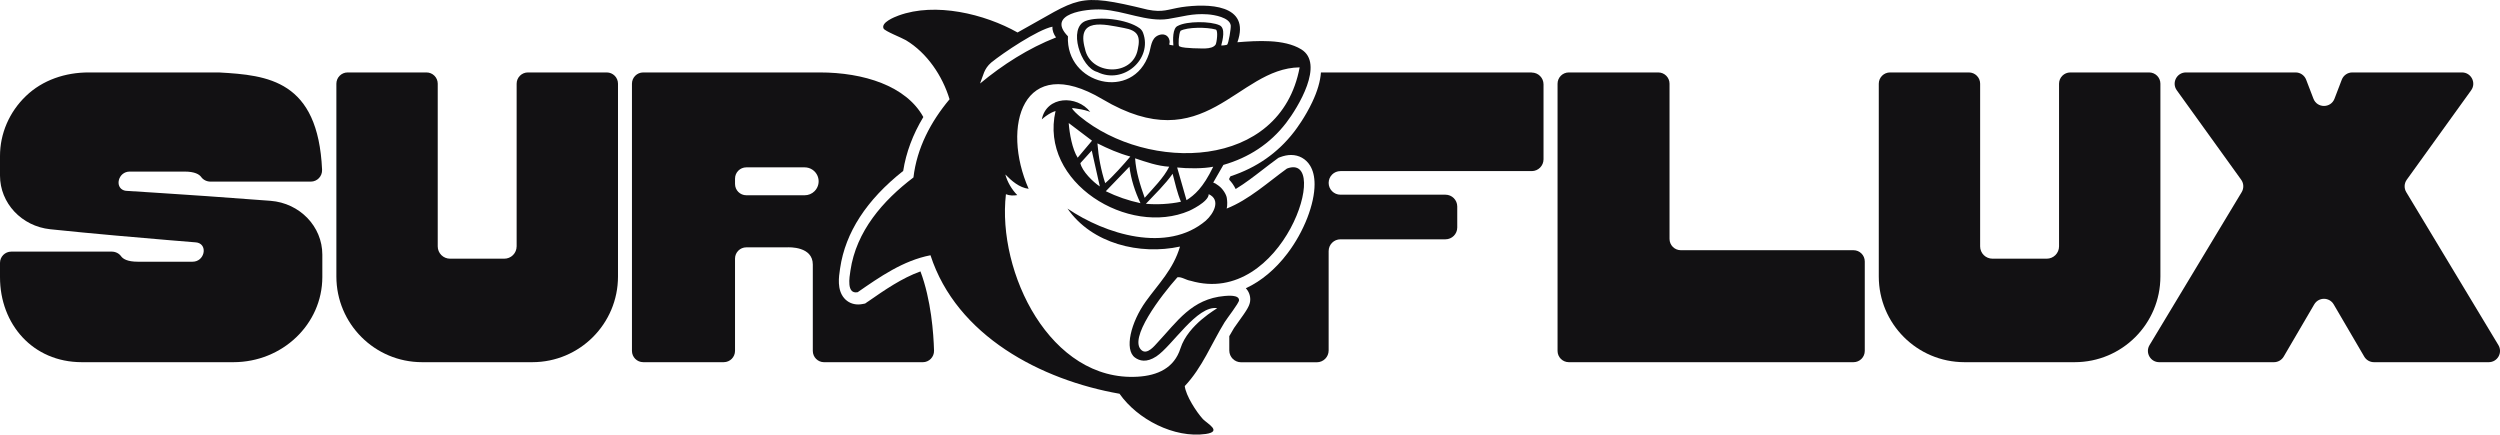 <?xml version="1.0" encoding="UTF-8"?>
<svg id="Layer_2" data-name="Layer 2" xmlns="http://www.w3.org/2000/svg" viewBox="0 0 1422.21 247.25">
  <defs>
    <style>
      .cls-1 {
        fill: #121113;
      }
    </style>
  </defs>
  <g id="Layer_1-2" data-name="Layer 1">
    <g>
      <path class="cls-1" d="M183.23,96.61c-2.27-50.99-30.84-53.83-58.58-55.39-.12,0-.24-.01-.37-.01H50.56c-13.41-.02-26.29,4.29-35.77,13.38C5.3,63.67-.02,75.99,0,88.83v11.05c0,15.66,12.3,28.82,28.56,30.53,11.93,1.25,25.1,2.5,37.4,3.6,22.71,2.03,42.38,3.62,45.48,3.87.36.03.72.08,1.07.18,5.79,1.62,3.74,10.82-2.96,10.82h-31.18c-5.88,0-8.41-1.6-9.49-3.11-1.22-1.7-3.24-2.63-5.33-2.63H6.41C2.87,143.14,0,146.01,0,149.55v8.12C0,184.39,18.62,206.04,46.56,206.04h86.25c27.9-.02,50.52-21.66,50.56-48.38v-12.81c0-16-12.82-29.32-29.47-30.61-12.27-.95-24.92-1.87-36.52-2.68-23.1-1.59-42.04-2.77-45.36-2.98-.51-.03-1.02-.11-1.51-.28-5.39-1.86-3.26-10.69,3.3-10.69h31.15c5.88,0,8.41,1.59,9.49,3.09,1.22,1.69,3.24,2.62,5.32,2.62h57.04c3.66,0,6.57-3.06,6.41-6.72Z"/>
      <path class="cls-1" d="M293.9,140.16c0,1.86-.74,3.64-2.06,4.96-1.32,1.31-3.11,2.05-4.97,2.04h-30.83c-1.86,0-3.65-.73-4.96-2.04-1.32-1.31-2.06-3.1-2.06-4.96V47.62c0-3.54-2.87-6.41-6.41-6.41h-44.84c-3.54,0-6.41,2.87-6.41,6.41v109.66c0,26.92,21.81,48.74,48.72,48.76h62.77c26.92-.01,48.73-21.84,48.72-48.76V47.62c0-3.54-2.87-6.41-6.41-6.41h-44.84c-3.54,0-6.41,2.87-6.41,6.41v92.54Z"/>
      <path class="cls-1" d="M892.48,206.04h161.95c3.54,0,6.41-2.87,6.41-6.41v-50.88c0-3.54-2.87-6.41-6.41-6.41h-98.25c-3.54,0-6.41-2.87-6.41-6.41V47.62c0-3.54-2.87-6.41-6.41-6.41h-50.88c-3.54,0-6.41,2.87-6.41,6.41v152.01c0,3.54,2.87,6.41,6.41,6.41Z"/>
      <path class="cls-1" d="M1222.61,41.21h-44.84c-3.54,0-6.41,2.87-6.41,6.41v92.54c0,1.86-.74,3.64-2.06,4.96-1.32,1.31-3.11,2.05-4.97,2.04h-30.83c-1.86,0-3.65-.73-4.97-2.04-1.32-1.31-2.06-3.1-2.06-4.96V47.62c0-3.54-2.87-6.41-6.41-6.41h-44.84c-3.54,0-6.41,2.87-6.41,6.41v109.66c0,26.92,21.8,48.74,48.72,48.76h62.77c26.92-.01,48.73-21.84,48.72-48.76V47.62c0-3.54-2.87-6.41-6.41-6.41Z"/>
      <path class="cls-1" d="M1400.57,41.21h-62.38c-2.66,0-5.04,1.64-5.99,4.12l-4.14,10.82c-2.1,5.49-9.87,5.49-11.98,0l-4.15-10.82c-.95-2.48-3.33-4.12-5.99-4.12h-62.39c-5.23,0-8.26,5.92-5.2,10.16l36.62,50.87c1.5,2.08,1.61,4.86.29,7.06l-52.42,87.02c-2.57,4.27.5,9.72,5.49,9.72h65.29c2.28,0,4.38-1.21,5.54-3.18l17.37-29.7c2.48-4.23,8.59-4.23,11.07,0l17.37,29.7c1.15,1.97,3.26,3.18,5.54,3.18h65.29c4.99,0,8.07-5.45,5.49-9.72l-52.42-87.02c-1.32-2.2-1.21-4.97.29-7.06l36.63-50.87c3.05-4.24.02-10.16-5.2-10.16Z"/>
      <path class="cls-1" d="M493.72,171.58l-.3.21-1.26.88-1.51.29c-.83.16-1.65.24-2.45.24-3.15,0-5.97-1.27-7.96-3.58-4.15-4.82-3.04-12.16-2.38-16.54.03-.19.06-.37.08-.53,2.98-20.29,15.05-38.88,35.87-55.31,1.65-10.5,5.49-20.76,11.46-30.66-9.79-17.75-33.97-25.37-58.91-25.37h-100.44c-3.54,0-6.41,2.87-6.41,6.41v152c0,3.54,2.87,6.41,6.41,6.41h45.81c3.54,0,6.41-2.87,6.41-6.41v-52.5c0-3.54,2.87-6.41,6.41-6.41h22.66c.12,0,.23,0,.35,0,1.56-.09,14.83-.54,14.83,9.79v49.14c0,3.54,2.87,6.41,6.41,6.41h56.14c3.61,0,6.51-2.98,6.41-6.59-.27-9.82-1.64-28.85-7.72-45.06-10.6,3.8-20.39,10.59-29.91,17.2ZM463.39,108.76h0c-1.49,1.49-3.51,2.33-5.61,2.32h-33.22c-3.54,0-6.41-2.87-6.41-6.41v-3.05c0-3.54,2.87-6.41,6.41-6.41h33.22c3.21,0,6.1,1.94,7.33,4.9,1.23,2.97.55,6.38-1.72,8.65Z"/>
      <path class="cls-1" d="M871.38,41.21h-119.92c-.33,4.97-1.98,10.62-4.94,16.88-3.95,8.38-8.89,15.04-10.31,16.88-9.22,11.97-21.39,20.48-36.2,25.31l-.69,1.21v.77c1.47,1.57,2.73,3.4,3.63,5.27,5.3-3.21,10.43-7.17,15.44-11.04,2.68-2.07,5.45-4.2,8.19-6.19l.78-.56.89-.34c2.16-.82,4.25-1.24,6.22-1.24,4.51,0,8.45,2.2,10.81,6.04,1.7,2.77,2.56,6.34,2.56,10.61,0,5.53-1.43,12.13-4.12,19.1-2.77,7.14-6.69,14.16-11.36,20.31-6.86,9.03-14.92,15.71-23.63,19.76,1.7,1.79,2.59,4.14,2.51,6.63-.1,3.06-1.77,5.62-6.92,12.73-.89,1.22-1.99,2.75-2.3,3.25-.93,1.51-1.82,3.06-2.7,4.63v8.15c0,3.71,3.01,6.71,6.71,6.71h43.1c3.71,0,6.71-3.01,6.71-6.71v-56.53c0-3.71,3.01-6.71,6.71-6.71h59.74c3.71,0,6.71-3.01,6.71-6.71v-11.96c0-3.71-3.01-6.71-6.71-6.71h-59.74c-3.71,0-6.71-3.01-6.71-6.71h0c0-3.71,3.01-6.71,6.71-6.71h108.82c3.71,0,6.71-3.01,6.71-6.71v-42.64c0-3.71-3.01-6.71-6.71-6.71Z"/>
      <path class="cls-1" d="M624.26,40.96c14.78,7.35,31.54-7.41,26.01-22.28-.4-1.07-1.09-2-2.02-2.67-7.21-5.18-23.41-6.88-30.68-4.08-10.11,3.9-2.89,26.53,6.68,29.03ZM617.22,27.72c-4.99-17.99,10.65-13.96,22.11-11.81,7.89,1.39,9.64,4.57,7.91,12.29-2.99,15.61-27.04,14.65-30.02-.48ZM732.09,95.92c-10.74,7.76-21.58,17.72-34.27,22.73,0,0,.7-1.86.1-6.04-.28-1.93-2.25-5.24-4.68-6.97-2.07-1.47-1.69-1.22-3.05-1.78l5.77-10.04c14.42-4.15,26.54-12,35.68-23.87,6.81-8.84,21.98-33.71,8.61-41.89-9.8-6-25.3-4.88-36.31-4.02,7.74-21.83-17-22.11-31.72-19.98-8.05,1.29-10.55,3.18-19.33,1.44-41.22-10.1-38.42-6.57-74.02,12.98-18.82-10.6-46.75-17.3-67.64-9.66-2.44.89-10.15,3.97-8.59,7.39.7,1.52,10.41,5.28,12.73,6.67,12.04,7.23,20.8,20.3,24.82,33.59-10.67,12.72-18.61,27.76-20.54,44.48-17.39,13.16-32.57,30.63-35.85,52.98-.55,3.71-2.35,13.56,4.12,12.3,12.62-8.75,25.87-18,41.42-21.02,14.88,45.9,62.94,70.97,107.55,78.79,10.11,14.5,31.06,25.43,49.1,22.87,9.45-1.41.92-5.81-1.63-8.41-3.82-4.18-9.75-13.41-10.37-18.83,9.93-10.44,15.22-24.19,22.66-36.29,1.43-2.32,8.17-10.9,8.22-12.51.1-3.18-6.2-2.63-8.21-2.45-18.78,1.66-26.9,14.51-38.32,26.68-1.32,1.4-5.55,6.81-8.75,4.31-8.16-6.38,11.14-31.44,20.22-41.61,2.2-.47,4.99,1.62,7.5,1.97,52.72,15.45,80.63-73.71,54.77-63.82ZM626.85,5.42c12.47.64,25.76,7.22,37.67,5.37,8.31-1.29,13.56-3.27,22.55-2.63,3.74.27,12.48,1.76,13.08,6.32.19,1.43-1.2,10.31-2.08,10.96-.27.2-3.16.56-3.33.41.8-3.09,2.56-9.83-.94-11.47-5.17-2.42-18.64-2.4-23.67.3-3.22,1.18-2.85,8.32-2.62,11.17-3.76-.47-1.75-.42-2.17-2.73-.61-3.3-3.61-4.27-6.46-3.01-4.11,1.81-4.02,6.69-5.23,10.43-8.98,27.32-47.49,17.53-46.11-9.89-12.63-12.93,10.54-15.74,19.31-15.23ZM691.54,25.38c-2.22,3.18-9.2,1.96-12.74,2.07-2.94-.29-6.13-.11-8.08-1.24-.45-1.01-.21-6.73.86-8.69,3.9-2.15,14.97-2.14,20.04-.72,1.51.42.55,7.58-.09,8.59ZM557.54,47.51c1.94-4.86,2.17-8.26,6.31-11.9,6.77-5.5,26.48-18.75,34.87-20.43-.15,2.26.76,4.35,2.04,6.12-15.6,6.1-30.35,15.51-43.22,26.21ZM686.07,125.45c-22.09,18.85-57.33,7.81-78.78-6.79,13.92,20.06,41.17,26.55,63.99,21.61-3.8,12.98-12.32,21.3-19.42,31.17-8.56,11.91-12.37,27.42-6.21,31.96,2.58,1.9,6.54,3.04,12.13-.62,9.12-5.99,23.14-29.22,34.66-27.48.38.08-16.5,9.08-20.9,22.9-3.54,11.14-12.95,15.42-24.28,16.1-49.73,3-80.13-59.3-75.01-103.82,2.01.86,4.33.85,6.46.51-3.15-3.21-5.62-7.41-6.8-11.74,3.64,3.68,7.88,7.47,13.27,8.16-15.62-35.23-3.63-78.07,41.97-50.99,58.59,34.8,76.21-17.66,112.2-18.1-10.94,58.79-86.4,59.74-125.07,27.89-.51-.43-4.88-4.15-4.26-4.75,0,0,2.17.21,5.17.78s5.03,1.43,5.03,1.43c-7.62-9.74-24.89-9.13-27.56,4.25,0,0,1.59-1.52,3.98-2.99,2.13-1.31,3.84-1.77,3.84-1.77-9.4,40.83,41.67,71.61,76.07,56.76,0,0,11.09-5.03,11.06-9.46,7.14,3.24,2.76,11.14-1.54,14.96ZM614.6,92.8l6.48-7.15,4.59,20.42c-3.93-2.57-10.13-8.73-11.07-13.26ZM613.07,89.73c-3.1-4.94-4.64-13.67-5.1-19.74l13.26,10.04-8.17,9.7ZM624.31,81.56c6,3.01,12.21,5.74,18.71,7.49-3.24,3.93-10.43,11.92-14.29,15.15-2.37-7.32-3.83-14.96-4.42-22.64ZM642.52,94.83c.9,7.24,3.17,14.21,6.29,20.76-6.87-1.47-13.44-3.72-19.74-6.81l13.44-13.95ZM645.75,90.07c6.26,2.1,12.8,4.39,19.39,4.77-2.95,6.13-9.34,12.46-13.95,17.7-2.57-7.29-4.93-14.68-5.45-22.46ZM667.08,98.85c1.41,5.35,2.64,10.98,4.74,15.91-6.15,1.34-13.7,1.73-19.94,1.17,4.93-5.25,11.08-11.14,15.2-17.08ZM669.67,95.28c5.63.63,14.98.73,20.52-.44-5.87,12.19-10.71,16.13-15.2,19.05l-5.32-18.6Z"/>
    </g>
  </g>
</svg>